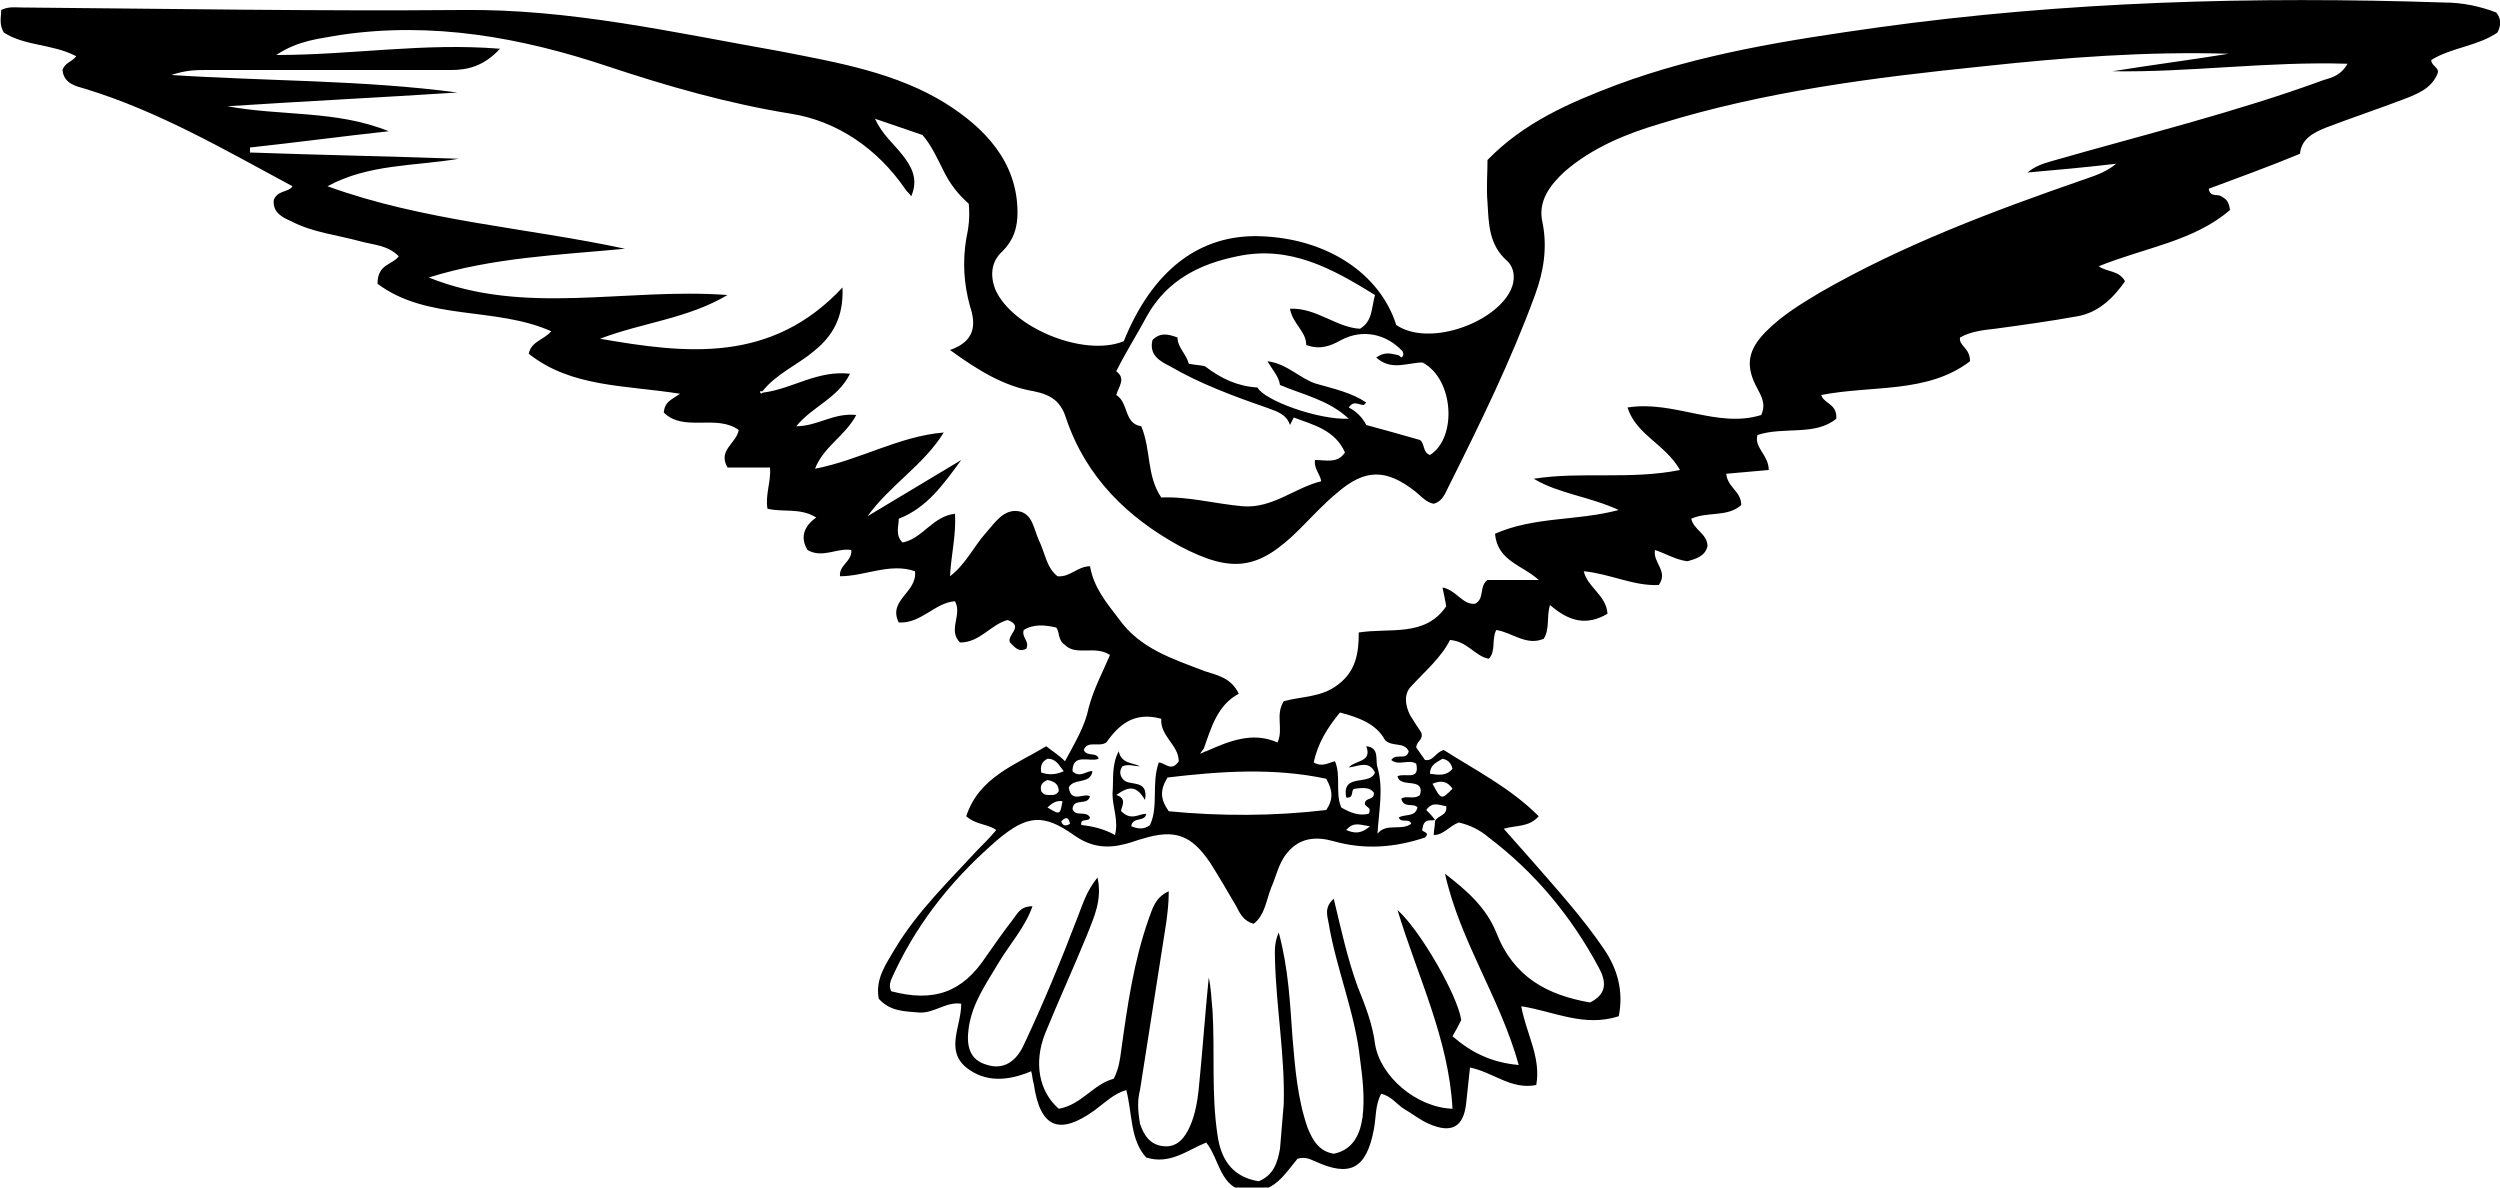 <?xml version="1.0" encoding="utf-8"?>
<!-- Generator: Adobe Illustrator 21.0.0, SVG Export Plug-In . SVG Version: 6.00 Build 0)  -->
<svg version="1.1" id="Ebene_1" xmlns="http://www.w3.org/2000/svg" xmlns:xlink="http://www.w3.org/1999/xlink" x="0px" y="0px"
	 viewBox="0 0 200 95" style="enable-background:new 0 0 200 95;" xml:space="preserve">
<g>
	<path d="M109.1,59.6C109.1,59.6,109.1,59.6,109.1,59.6C109.1,59.6,109.2,59.6,109.1,59.6C109.1,59.6,109.1,59.6,109.1,59.6z"/>
	<path d="M199.8,2.6c0.3-0.6,0.3-1.1-0.1-1.6c-1.3-0.5-2.7-0.8-4.2-0.8c-15.1-0.5-30.2-0.1-45.3,2c-7.1,1-14.2,2.1-20.9,4.6
		c-3.7,1.4-7.4,3-10.3,6c0,1.1-0.1,2.3,0,3.4c0.1,1.7,0.1,3.4,1.6,4.7c0.7,0.7,0.6,1.8,0.1,2.6c-1.5,2.5-6.5,4.2-9,2.5
		c-1.3-4.1-5.5-6.9-10.8-7.1c-4.9-0.2-8.7,2.7-11,8.4c-3.2,1.3-9-1.1-10.3-4.2c-0.4-1.1-0.3-2.2,0.6-3c0.9-0.9,1.2-1.9,1.2-3.1
		c0-4.1-2.7-6.8-5.7-8.7c-4-2.5-8.7-3.3-13.3-4.2C53.9,2.6,45.6,0.7,37,0.8C25.3,0.9,13.5,0.7,1.8,0.6c-0.6,0-1.1-0.1-1.7,0.2
		c0,0.5-0.2,1.1,0.2,1.8c1.7,1.1,3.9,0.9,5.8,1.9C5.7,5,5.2,5,5,5.6c0.1,1.1,1.1,1.3,1.8,1.5c5.9,1.8,11.2,4.9,16.6,7.8
		c-0.3,0.5-1.2,0.3-1.5,1.1c-0.1,1,0.7,1.4,1.4,1.7c1.7,0.9,3.7,1.1,5.5,1.6c1.1,0.3,2.2,0.3,3.1,1.2c-0.5,0.7-1.7,0.6-1.7,2.2
		c4,3,9.4,1.8,13.9,3.8c-0.6,0.7-1.6,0.8-1.8,1.8c3.4,2.7,7.7,2.5,12.1,3.2c-0.7,0.5-1.2,0.6-1.3,1.5c1.6,1.6,4.2,0.1,6,1.4
		c-0.2,1.1-1.7,1.6-0.9,3c1.1,0,2.3,0,3.4,0c0.1,1.1-0.4,2.2-0.2,3.3c1.3,0.3,2.6-0.1,3.9,0.7c-1,0.7-1.3,1.6-0.7,2.6
		c1.2,0.7,2.4-0.2,3.5,0c0.1,0.9-1,1.2-0.9,2.1c2,0,4-1.1,6-0.4c0.2,1.7-2.2,2.3-1.3,4.1c1.8,0.1,2.9-1.6,4.5-1.7
		c0.6,1.1-0.6,2.3,0.4,3.3c1.6,0,2.4-1.4,3.8-1.8c1.4,0.5-0.1,1.2,0.2,1.8c0.4,0.4,0.7,0.8,1.3,0.5c0.3-0.6-0.4-0.9-0.2-1.5
		c0.8-0.5,1.7-0.4,2.6-0.2c0.3,0.4,0.1,1,0.7,1.4c0.9,0.9,2.4,0,3.6,0.8c-0.6,1.4-1.3,2.7-1.7,4.2c-0.3,1.5-1.1,2.8-1.9,4.3
		c-0.5-0.5-1-0.8-1.5-1.2c-2.5,1.5-5.4,2.5-6.4,5.6c0.8,0.7,1.7,0.6,2.4,1.1c-0.5,0.6-1,1.1-1.5,1.6c-2.3,2.5-4.8,4.9-6.6,7.9
		c-0.7,1.2-1.6,2.4-1.3,4c0.9,1,2,1,3.2,1.1c1.2,0.1,2.2-0.9,3.4-0.7c0,1.8-1.3,3.7,0.4,5.1c1.5,1.2,3.3,1.1,5.2,0.3
		c0.1,0.4,0.1,0.7,0.2,1c0.5,3.5,2,4.2,4.9,2.1c0.8-0.6,1.5-1.3,2.5-1.6c0.5,1.9,0.3,4,1.6,5.4c1.9,0.6,3.3-0.6,4.8-1.2
		c1.1,1.4,1.1,3.7,3.3,3.9c2.1,0.2,3-1.4,4-2.6c0.7-0.2,1.1,0.1,1.4,0.2c2.8,1.3,4.1,0.6,4.7-2.5c0.2-1,0.1-2,0.6-2.9
		c0.8,0.2,1.2,0.8,1.8,1.2c0.7,0.4,1.3,0.9,2,1.2c1.8,0.8,2.8,0.3,3-1.7c0.1-0.9,0.2-1.8,0.3-2.8c1.9,0.4,3.3,1.8,5.3,1.4
		c0.4-2.2-0.8-4.1-1.2-6.3c2.6,0.4,5,1.7,7.8,0.8c0.4-2-0.1-3.8-1.2-5.4c-1.7-2.5-3.7-4.7-5.7-7c-0.7-0.8-1.5-1.7-2.3-2.6
		c1-0.3,2-0.1,2.8-1c-2.3-2.3-5.1-3.7-7.6-5.3c-0.7,0.2-0.8,0.9-1.5,0.8c-0.2-0.3-0.5-0.7-0.7-1c0-0.5,0.6-0.6,0.4-1.2
		c-0.2-0.3-0.6-0.9-0.9-1.4c-0.4-0.8-0.5-1.7,0.1-2.3c1.1-1.2,2.4-2.3,3.1-3.7c1.4,0.1,2,1.3,3.1,1.5c0.6-0.6,0.2-1.5,0.6-2.3
		c1.3,0.2,2.4,1.3,3.8,0.7c0.5-0.8,0.2-1.7,0.5-2.7c1.5,1.3,2.9,1.7,4.6,0.7c-0.1-1.5-1.6-2.1-1.9-3.4c2.1,0.2,4,1.2,6,1.1
		c0.8-1.1-0.5-1.8-0.3-2.8c0.9,0.3,1.7,0.8,2.6,0.9c0.7-0.2,1.4-0.4,1.6-1.2c0-1-1.1-1.3-1.3-2.2c1.3-0.6,2.9-0.1,4-1.1
		c0-1.1-1.1-1.4-1.2-2.5c1.2-0.1,2.3-0.2,3.4-0.3c0-1.2-1.2-1.8-0.9-2.8c2.1-0.7,4.6,0.1,6.3-1.3c0.1-1.2-1-1.2-1.2-1.9
		c4.1-0.8,8.5-0.1,11.9-2.7c0-1.1-0.9-1.2-0.8-1.9c0.9-0.5,1.9-0.6,2.8-0.7c2.2-0.3,4.4-0.6,6.6-1c1.7-0.3,2.9-1.5,3.8-2.8
		c-0.5-0.9-1.4-0.7-2.1-1.2c3.7-1.5,7.6-2,10.5-4.5c-0.1-0.8-0.4-0.9-0.7-1.1c-0.3-0.2-0.9,0.1-1-0.6c2.4-0.9,4.9-1.8,7.3-2.8
		c0.1-1.2,1.1-1.7,2.1-2.1c2.1-0.8,4.2-1.5,6.3-2.3c1-0.4,2.1-0.8,2.6-2c0.2-0.5-0.5-0.6-0.5-1.1C196.1,3.8,198.2,3.7,199.8,2.6z
		 M91.8,25.2c1.6-2.8,4.2-4.1,7.2-4.7c4.2-0.9,7.6,1,11,3.1c-0.3,1.1-0.2,2.1-1.2,2.7c-1.9-0.1-3.5-1.7-5.6-1.6
		c0.2,1.2,1.3,1.8,1.3,2.9c1.1,0.4,1.9,0.1,2.8-0.4c1.7-0.9,3.6-0.5,4.9,0.9c0.1,0.2,0.1,0.4-0.1,0.5c-0.1-0.1-0.2-0.2-0.3-0.2l0,0
		c-0.5-0.1-1-0.3-1.7,0.2c1.2,1.1,2.5,0.4,3.7,0.4c2.5,1.3,2.8,6,0.6,7.4c-0.6-0.2-0.4-0.9-0.8-1.2c-1.4-0.4-2.8-0.8-4.3-1.2
		c-0.3-0.6-0.8-1.1-1.4-1.4c0.4-0.6,0.8-0.2,1.2-0.2c0,0,0,0,0,0c0,0,0,0,0,0c0.1-0.1,0.1-0.1,0.2-0.2c-1.2-0.8-2.6-1.1-4-1.5
		c-1.3-0.4-2.3-1.6-3.9-1.8c0.4,0.7,0.9,1.2,1,1.9c1.9,0.8,3.9,1.2,5.5,2.7c-2.5,0.1-6.8-1.5-7.3-2.5c-1.6-0.1-2.9-0.7-4.2-1.7
		c-0.4-0.1-0.8-0.1-1.3-0.2c-0.2-0.8-0.9-1.3-0.9-2.1c-0.8-0.3-1.4-0.4-2,0.2c-0.3,1.2,0.6,1.7,1.4,2.1c2.4,1.4,5.1,2.4,7.7,3.3
		c0.8,0.3,1.6,0.5,1.9,1.4c0.1-0.2,0.2-0.4,0.3-0.6c1.6,0.6,3.3,1,4.1,2.8c-0.6,0.9-1.5,0.6-2.4,0.6c-0.1,0.7,0.4,1.1,0.5,1.7
		c-2.1,0.5-3.9,2.2-6.3,2c-2.2-0.2-4.4-0.8-6.5-0.7c-1.2-1.8-0.8-3.8-1.6-5.7c-1.4-0.2-1-1.9-2-2.5c0.2-0.7,0.8-1.3,0-1.9
		C90.1,28.1,91,26.7,91.8,25.2z M85.8,61.7c0-1.5,1.4-0.7,2.1-1c-0.2-0.6-0.9-0.1-1.2-0.7c0.3-0.8,1.2-0.2,1.8-0.6
		c1-1.4,2.2-2.5,4.4-1.9c-0.1,1.4,1.4,2.1,1.4,3.4c-0.6,0.9-1.1,0.1-1.6,0.1c-0.6,1.7,0,3.5-0.7,5c-0.5,0.4-1,0.3-1.5,0.1
		c0.1-0.8,1.1-0.3,1.2-1c-0.6,0-1.2,0.6-2-0.2c-0.1-0.2,0.6-1-0.4-1.3c1-0.7,1.6-0.8,2.3,0.4c0.3-1.7-1.2-1.1-1.7-1.6
		c-0.3-0.3-0.4-0.7-0.1-1.1c0.5-0.2,0.9,0,1.4,0c-0.6-0.3-1.5-0.2-1.7-1.2c-0.6,1.1-0.4,2.3-0.5,3.4c0,1.1,0.5,2.1,0.2,3.3
		c-0.9-0.5-1.8-0.7-2.7-0.8c-0.1-0.6,0.6-0.2,0.7-0.6c-0.3-0.6-1.2,0-1.4-0.7c0.1-0.9,1.2-0.2,1.4-1c-0.5-0.3-1.5,0.6-1.7-0.7
		c0.4-0.8,1.7-0.2,1.9-1.3C87,61.6,86.4,62.3,85.8,61.7z M106.1,62.3c0.5,0.9,0.6,1.6,0,2.5c-4.2,0.5-8.5,0.5-12.6,0.1
		c-0.7-1-0.7-1.7-0.1-2.7C97.6,61.7,101.9,61.4,106.1,62.3z M85.6,65.9c-0.3,0.2-0.6,0.2-0.7-0.2C85.3,65.3,85.5,65.4,85.6,65.9z
		 M83.8,64.6c0.3-0.3,0.7-0.6,1.2-0.5C84.8,65.2,84.8,65.2,83.8,64.6z M83.8,60.7c0.7,0,0.9,0.5,1.3,1c-0.7,0.3-1.2,0.3-1.8,0.1
		C83.2,61.2,83.4,60.9,83.8,60.7z M83.8,62.4c0.5,0.1,0.9,0.3,0.9,0.9c-0.2,0.3-0.4,0.3-0.7,0.3c-0.3,0-0.5,0-0.7-0.3
		C83.2,62.9,83.3,62.6,83.8,62.4z M115.4,60.7c0.5,0.1,0.7,0.4,0.8,0.8c-0.5,0.6-1.1,0.5-1.8,0.4C114.4,61.2,114.9,61,115.4,60.7z
		 M116.2,63.1c-0.9,0.9-0.9,0.9-1.6-0.4C115.3,62.4,115.8,62.5,116.2,63.1z M113.8,66.3c0.1-0.9,0.7-0.6,1-0.7c0,0,0,0,0,0l0,0
		c0,0,0,0,0,0c0,0,0,0,0,0c-0.2-0.3-0.4-0.5-0.7-0.8c0.5-0.7,1-0.4,1.6-0.3c0.1,0.8-0.7,0.7-0.9,1.2c0,0,0,0,0,0c0,0,0,0,0,0
		c0,0.4-0.1,0.7-0.1,1.1c0.8,0,1.2-0.7,2-1c0.9,0.2,1.7,0.6,2.4,1.2c3.7,2.8,6.6,6.3,8.8,10.4c0.6,1.1,0.7,2.1-0.7,2.8
		c-3.4-0.6-6.1-2-7.5-5.6c-0.8-2-2.4-3.4-4.1-4.7c1.2,5.4,4.4,9.9,5.9,15.3c-2.2-0.2-3.8-1-5.3-2.3c0.3-0.5,0.5-0.9,0.7-1.3
		c-0.3-2-3.3-7.2-5.1-8.8c1.6,5.3,4.1,10.3,4.4,15.9c-2.9-0.1-5.8-2.6-6.2-5.2c-0.2-1.6-0.8-3.1-1.4-4.6c-0.8-2.2-1.3-4.5-1.9-7
		c-0.8,0.7-0.5,1.4-0.4,2c0.6,3.6,2.1,7.1,2.5,10.8c0.2,1.5,0.4,3.1,0.2,4.7c-0.2,1.4-0.8,2.6-2.3,2.9c-1.2-0.2-1.7-1.1-2.1-2.1
		c-0.8-2.3-1-4.8-1.2-7.2c-0.2-2.7-0.3-5.4-1.1-8.4c-0.4,0.9-0.3,1.6-0.3,2.2c0.1,3.8,0.8,7.7,0.7,11.5c-0.1,1.2-0.2,2.4-0.3,3.6
		c-0.2,1.1-0.5,2.1-1.7,2.6c-1.9-0.3-3-1.5-3.3-3.7c-0.5-3.3-0.2-6.6-0.4-10c-0.1-0.9-0.1-1.7-0.3-2.6c-0.3,3-0.5,5.9-0.8,8.9
		c-0.1,1-0.3,2.1-0.7,3c-0.4,0.9-1,1.7-2.1,1.6c-1.1-0.1-1.6-0.9-1.9-1.8C91,88.7,91,88,91.2,87.2c0.7-4.5,1.4-8.9,2.1-13.4
		c0.1-0.8,0.2-1.5,0.2-2.5c-1.1,0.5-1.3,1.4-1.6,2.2c-1.2,3.4-1.7,6.9-2.2,10.5c-0.1,0.8-0.2,1.5-0.6,2.3c-1.6,0.4-2.6,2.1-4.4,2.4
		c-1.6-1.4-2-3.7-1.1-6c1.1-2.7,2.3-5.3,3.4-8c0.5-1.3,1.2-2.7,0.8-4.5c-0.9,1.1-1.2,2.2-1.6,3.2c-1.3,3.4-2.7,6.8-4.3,10.2
		c-0.6,1.3-1.6,2-2.9,1.6c-1.5-0.4-1.7-1.6-1.5-3c0.3-2,1.4-3.5,2.4-5.2c0.9-1.5,2.1-2.8,2.7-4.5c-1,0-1.2,0.6-1.6,1.1
		c-0.7,0.9-1.4,1.9-2.1,2.9c-1.9,2.9-4.2,3.7-7.6,2.8c-0.3-0.6,0.1-1.1,0.3-1.6c2-4.2,4.8-7.6,8.3-10.6c2.3-1.9,3.6-2,6-0.3
		c1.4,1,2.7,1.1,4.2,0.7c0.4-0.1,0.9-0.3,1.3-0.4c2.6-0.8,3.9-0.3,5.4,1.9c0.7,1.1,1.4,2.3,2.1,3.5c0.3,0.6,0.6,1.2,1.4,1.4
		c0.9-0.7,1-1.9,1.4-2.9c0.4-0.9,0.6-2,1.3-2.8c1-1.2,2.3-1.3,3.7-0.9c2.5,0.7,4.9,0.5,7.3-0.3C114.5,66.5,113.6,66.6,113.8,66.3z
		 M107.7,66.4c0.6-0.7,1.1-0.4,1.9-0.3C108.9,66.7,108.4,66.7,107.7,66.4z M112.7,60.1c-0.2,0.8-1,0.1-1.4,0.7
		c0.6,0.5,1.4-0.1,2,0.3c0.3,1.4-0.9,0.7-1.5,1c0.2,1,2.2,0,1.8,1.5c-0.5,0.4-1.1,0-1.5,0.3c0.2,0.8,1,0.3,1.3,0.7
		c-0.2,0.8-1,0.5-1.5,0.8c0.2,0.5,0.8,0,1,0.5c-0.8,0.6-2-0.1-2.7,0.8c0.1-1.8,0.5-3.6,0-5.3c-0.2-0.6,0.2-1.6-0.9-1.7
		c0.5,1.3-0.9,1.1-1.4,1.7c0.8-0.1,1.6-0.6,2.1,0.4c-0.4,1.1-2.7,0-2.3,2c0.7,0.1,0.3-0.7,0.7-0.7c0.7-0.1,1.2-0.1,1.5,0.3
		c0.1,0.6-0.6,0.4-0.7,0.8c-0.1,0.4,0.6,0.3,0.3,0.9c-0.8,0.2-1.5-0.1-2.2-0.5c-0.5-1.2,0-2.5-0.5-3.7c-0.5,0.1-1,0.5-1.7,0.1
		c0.3-1.5,1.1-2.8,2.1-4c1.5,0.4,2.9,0.9,3.6,2.2C111.4,59.8,112.3,59.3,112.7,60.1z M185.9,6.4c-7.1,2.6-14.5,4.4-21.8,6.5
		c-0.7,0.2-1.3,0.4-1.9,0.9c2.3-0.2,4.5-0.4,7.1-0.7c-1,0.8-1.9,1-2.7,1.3c-7.2,2.5-14.4,5.2-21,9c-1.5,0.9-3,1.8-4.3,3.1
		c-1.5,1.5-1.7,2.8-0.7,4.6c0.3,0.6,0.7,1.2,0.3,2.1c-3.5,1.1-7-1.2-10.7-0.6c0.7,2.2,3,2.9,4.2,5c-4,0.8-7.9,0.1-11.7,0.7
		c2,1.2,4.4,1.4,6.8,2.5c-3.4,0.9-6.7,0.5-9.9,1.9c0.2,2.2,2.2,2.5,3.5,3.7c-1.5,0-2.9,0-4.1,0c-0.7,0.5-0.2,1.5-1,1.9
		c-1,0.1-1.5-1.1-2.6-1.3c0.1,0.5,0.2,0.9,0.3,1.5c-1.7,2.5-4.5,1.7-7,2.1c0,1.6-0.2,3.1-1.7,4.2c-1.3,1-2.9,0.9-4.3,1.3
		c-0.7,1.1,0,2.2-0.5,3.3c-2-0.9-3.9-0.1-5.7,0.7c-0.1,0-0.2,0.1-0.5,0.2c0.2-0.3,0.3-0.4,0.3-0.4l0,0c0.6-1.7,1.1-3.5,2.8-4.4
		c-0.6-1.3-1.8-1.5-2.7-1.8c-2.6-1-5.2-1.8-6.9-4.2c-1-1.3-2-2.5-2.3-4.2c-1,0-1.6,0.9-2.6,0.8c-0.9-0.7-1-1.9-1.5-2.9
		c-0.4-0.9-0.5-2.1-1.6-2.3c-1.2-0.2-1.9,0.9-2.6,1.7c-1,1.1-1.6,2.5-2.9,3.5c0.1-1.8,0.5-3.3,0.4-5c-1.8,0.2-2.6,2-4.2,2.3
		c-0.6-0.6-0.3-1.3-0.3-1.9c2.3-0.9,3.6-2.8,5-4.7c-2.5,1.5-5,3-7.5,4.5c1.8-2.5,4.5-4.1,6.1-6.7c-3.6,0.3-6.7,2.2-10.3,2.9
		c0.7-1.8,2.4-2.6,3.3-4.3c-1.8-0.2-3.1,0.9-4.8,0.9c1.3-1.6,3.3-2.2,4.3-4.2c-2.6-0.3-4.6,1.2-6.9,1.5c-0.1,0-0.2,0.1-0.2,0.1
		c-0.2-0.2-0.1-0.2,0.1-0.2c0,0,0.1,0.1,0.1,0.1c0,0-0.1-0.1-0.1-0.1c1.1-1.4,2.8-2.1,4.1-3.2c1.5-1.2,2.4-2.7,2.3-5.1
		c-5.7,6.1-12.5,5.3-19.4,4.1c3.4-1.3,7-1.6,10.2-3.5C50,23,42,25.3,34.3,22.2c5.1-1.6,10.4-1.8,15.7-2.3c-7.9-1.7-16.1-2.2-23.8-5
		c3.3-1.8,7-1.6,10.5-2.2c-5.6-0.2-11.2-0.3-16.7-0.5c0-0.1,0-0.3,0-0.4c3.7-0.4,7.4-0.9,11.1-1.3c-4.2-1.7-8.6-1.2-12.9-2
		c6.1-0.4,12.2-0.7,18.4-1.1C29,6.4,21.5,6.5,13.7,6c1.2-0.4,2-0.4,2.9-0.4c6.5,0,13,0,19.5,0c1.3,0,2.6-0.3,3.9-1.7
		c-6.1-0.5-11.8,0.5-17.9,0.5c1.8-1.2,3.5-1.3,5.1-1.6C34.6,1.7,41.7,3,48.6,5.3c4.8,1.6,9.7,3,14.7,3.8c3.7,0.6,6.9,2.8,9.1,6
		c0.1,0.2,0.3,0.3,0.5,0.6c0.6-1.4,0-2.4-0.7-3.3c-0.7-0.9-1.6-1.6-2.2-2.9c1.5,0.5,2.6,0.9,3.8,1.3c0.7,0.8,1.2,1.9,1.7,2.9
		c0.5,1,1.1,1.8,2,2.6c0.1,1,0,1.9-0.2,2.8c-0.3,1.8-0.2,3.6,0.3,5.4C78.1,26,78,27.3,76,28c2.2,1.6,4.3,2.9,6.7,3.3
		c1.5,0.3,2.2,0.9,2.6,2.2c1.6,4.7,4.9,7.9,9.1,10.2c4.2,2.2,6.3,1.9,9.6-1.4c1-1,1.9-2,3-2.9c2.2-1.9,3.9-1.9,6.2-0.1
		c0.5,0.4,0.9,0.9,1.5,1c0.7-0.2,0.9-0.8,1.2-1.4c2.5-5,5-10.1,6.9-15.3c0.7-1.9,1-3.8,0.6-5.8c-0.4-1.7,0.6-3,1.8-4.1
		c2.2-1.9,4.9-3,7.6-3.8c8.4-2.6,17.1-3.7,25.9-4.6c6.5-0.7,13-1.2,19.6-1c-3.1,0.5-6.2,0.9-9.3,1.4c6.2,0.1,12.4-0.8,18.8-0.6
		C187.3,6,186.6,6.2,185.9,6.4z"/>
</g>
</svg>
